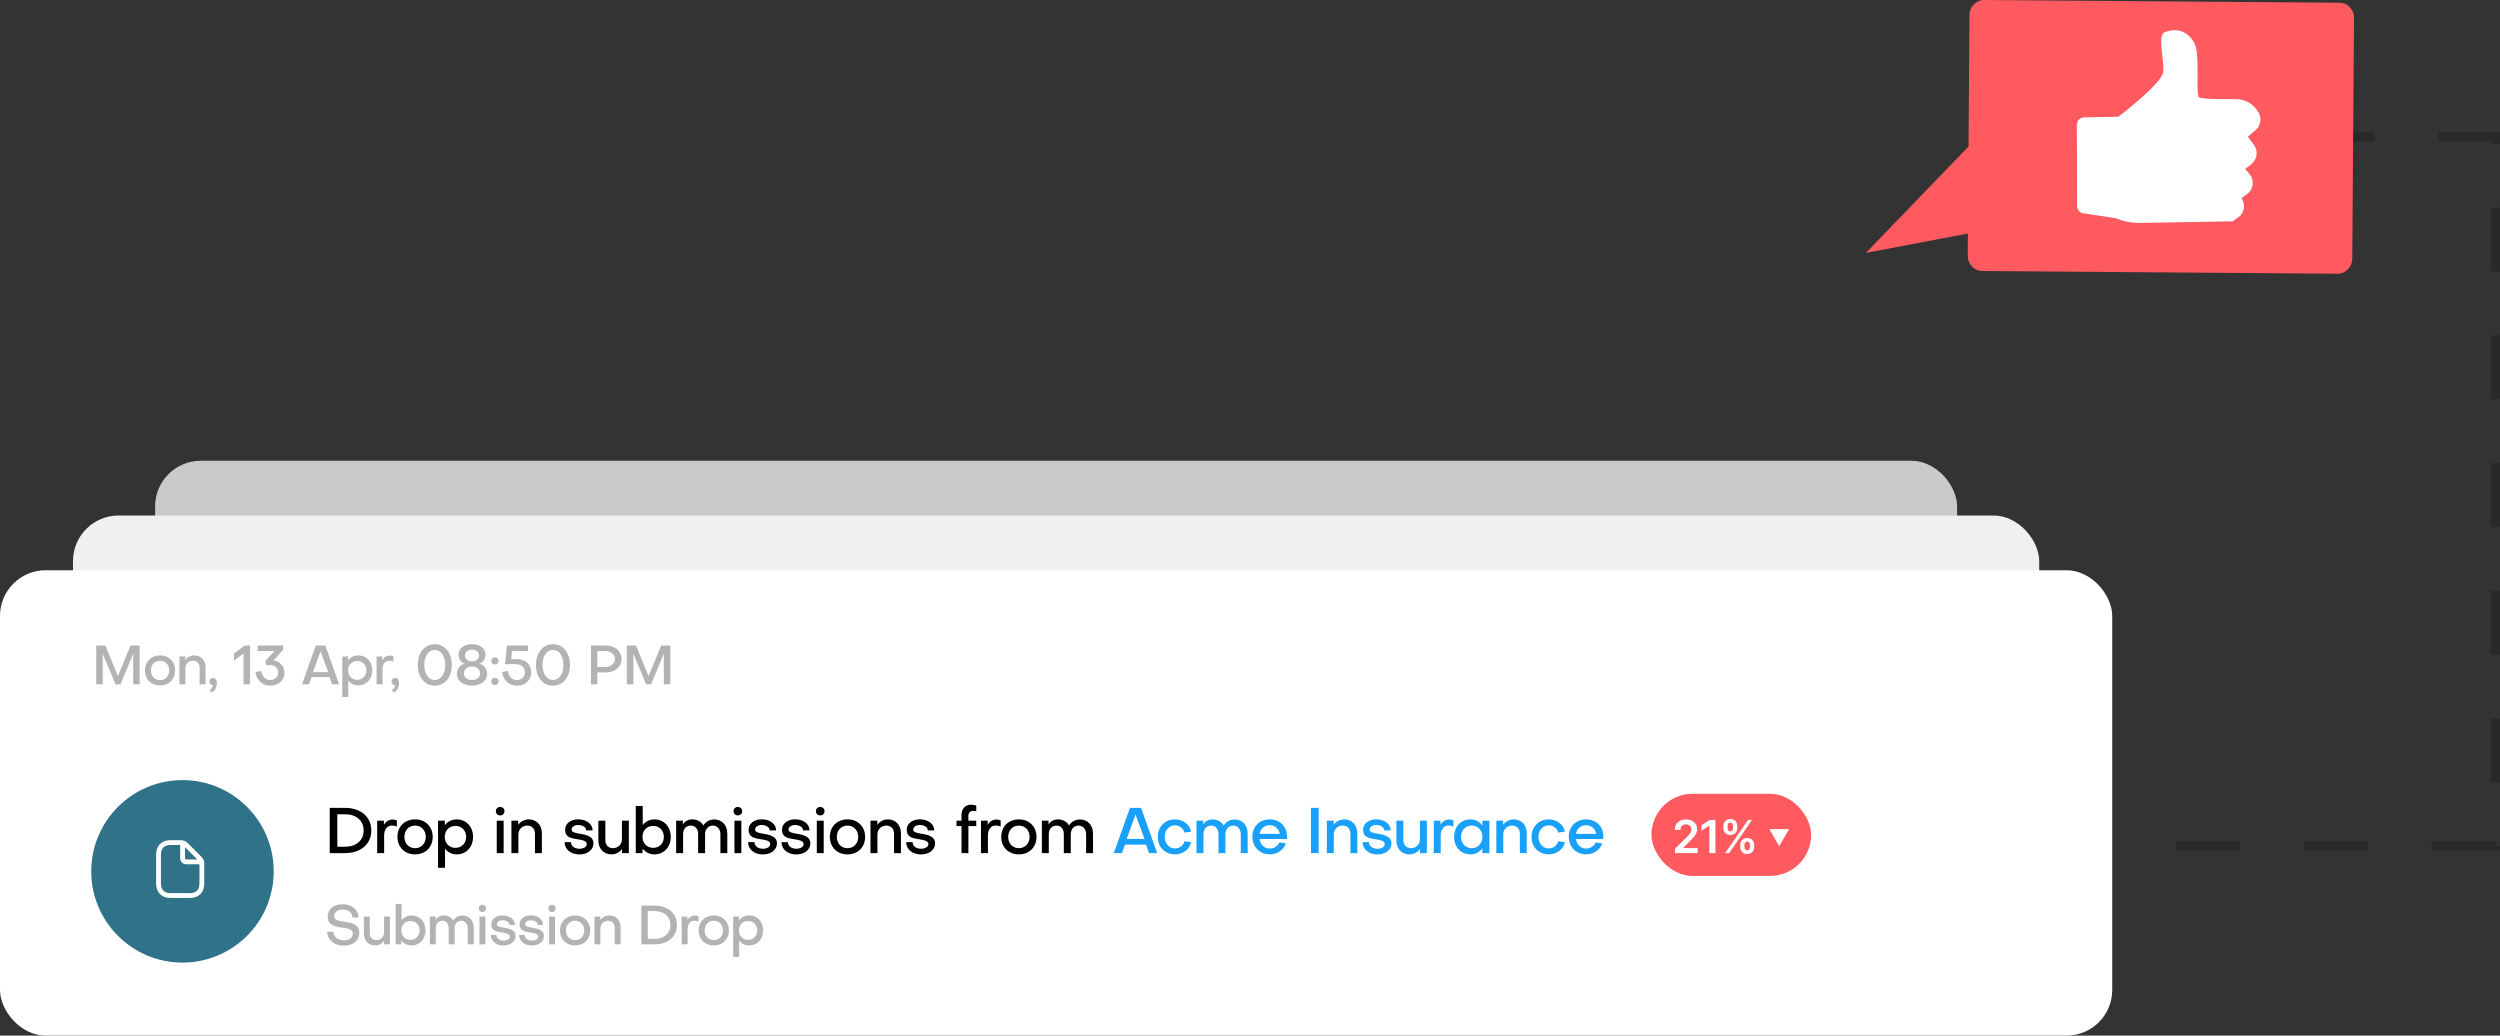 <svg width="548" height="227" viewBox="0 0 548 227" fill="none" xmlns="http://www.w3.org/2000/svg">
<rect x="0" y="0" width="548" height="227" fill="#333333" stroke="none"/>
<path opacity="0.2" d="M478.5 30H547V185.5H428" stroke="black" stroke-width="2" stroke-dasharray="14 14"/>
<g clip-path="url(#clip0_3026_1078)">
<path d="M512.357 60L434.531 59.403C432.768 59.403 431.328 57.91 431.328 56.119L431.71 3.254C431.71 1.463 433.179 0 434.942 0L512.798 0.597C514.59 0.597 516 2.09 516 3.881L515.618 56.746C515.589 58.567 514.149 60.03 512.357 60Z" fill="#FF5A5F"/>
<path d="M434.119 29.403L409 55.433L439.995 49.552L434.119 29.403Z" fill="#FF5A5F"/>
<path d="M456.8 25.731L464.351 25.582C464.351 25.582 473.87 18.358 474.164 15.791C474.458 13.224 472.9 7.821 474.369 7.134C475.838 6.448 478.982 5.91 480.95 9.313C482.39 11.761 481.185 20.746 482.067 21.343C482.625 21.731 486.973 21.761 490.146 21.731C492.232 21.731 494.142 22.895 495.141 24.776C495.816 26.03 495.493 27.612 494.406 28.537L492.732 29.97L494.054 31.761C495.053 33.105 494.788 34.985 493.466 36L492.144 37.045L493.055 38.09C494.23 39.463 493.995 41.552 492.526 42.567L491.351 43.403L491.527 43.731C492.261 45.105 491.85 46.836 490.557 47.702L489.382 48.508L469.228 48.866C467.348 48.895 465.467 48.537 463.734 47.821L456.624 46.746C455.86 46.627 455.302 45.97 455.302 45.194L455.243 27.284C455.243 26.478 455.948 25.761 456.8 25.731Z" fill="white"/>
</g>
<rect opacity="0.8" x="34" y="101" width="395" height="86" rx="10" fill="#F1EFEF"/>
<rect x="16" y="113" width="431" height="94" rx="10" fill="#F1EFEF"/>
<rect y="125" width="463" height="102" rx="10" fill="white"/>
<rect x="362" y="174" width="35" height="18" rx="9" fill="#FF5A5F"/>
<path d="M367.146 187V186.048L369.671 183.573C369.913 183.329 370.114 183.113 370.275 182.923C370.436 182.734 370.557 182.55 370.637 182.373C370.718 182.195 370.758 182.006 370.758 181.805C370.758 181.575 370.706 181.379 370.602 181.215C370.497 181.049 370.354 180.922 370.172 180.832C369.99 180.742 369.782 180.697 369.55 180.697C369.311 180.697 369.102 180.746 368.922 180.846C368.742 180.943 368.602 181.081 368.503 181.261C368.406 181.441 368.357 181.656 368.357 181.904H367.104C367.104 181.442 367.209 181.041 367.42 180.7C367.63 180.359 367.92 180.095 368.29 179.908C368.661 179.721 369.088 179.628 369.568 179.628C370.056 179.628 370.484 179.719 370.854 179.901C371.223 180.084 371.509 180.333 371.713 180.651C371.919 180.968 372.022 181.33 372.022 181.737C372.022 182.009 371.97 182.277 371.866 182.54C371.762 182.803 371.578 183.094 371.315 183.413C371.055 183.733 370.689 184.12 370.218 184.575L368.964 185.849V185.899H372.132V187H367.146ZM376.015 179.727V187H374.698V181.009H374.655L372.954 182.096V180.888L374.762 179.727H376.015ZM381.45 185.636V185.253C381.45 184.971 381.51 184.712 381.628 184.475C381.749 184.238 381.924 184.048 382.154 183.903C382.383 183.759 382.661 183.687 382.988 183.687C383.324 183.687 383.606 183.759 383.833 183.903C384.061 184.045 384.232 184.235 384.348 184.472C384.467 184.708 384.526 184.969 384.526 185.253V185.636C384.526 185.918 384.467 186.177 384.348 186.414C384.23 186.651 384.056 186.841 383.826 186.986C383.599 187.13 383.32 187.202 382.988 187.202C382.657 187.202 382.376 187.13 382.146 186.986C381.917 186.841 381.743 186.651 381.624 186.414C381.508 186.177 381.45 185.918 381.45 185.636ZM382.377 185.253V185.636C382.377 185.823 382.422 185.995 382.512 186.151C382.602 186.308 382.761 186.386 382.988 186.386C383.218 186.386 383.375 186.309 383.46 186.155C383.548 185.999 383.592 185.826 383.592 185.636V185.253C383.592 185.063 383.55 184.891 383.467 184.734C383.385 184.576 383.225 184.496 382.988 184.496C382.766 184.496 382.608 184.576 382.516 184.734C382.423 184.891 382.377 185.063 382.377 185.253ZM377.754 181.474V181.091C377.754 180.807 377.814 180.546 377.935 180.31C378.056 180.073 378.231 179.884 378.46 179.741C378.69 179.597 378.968 179.525 379.295 179.525C379.629 179.525 379.909 179.597 380.137 179.741C380.366 179.884 380.539 180.073 380.655 180.31C380.771 180.546 380.829 180.807 380.829 181.091V181.474C380.829 181.759 380.77 182.019 380.651 182.256C380.535 182.49 380.363 182.678 380.133 182.82C379.903 182.962 379.624 183.033 379.295 183.033C378.961 183.033 378.679 182.962 378.45 182.82C378.222 182.678 378.05 182.489 377.931 182.252C377.813 182.015 377.754 181.756 377.754 181.474ZM378.688 181.091V181.474C378.688 181.664 378.731 181.837 378.819 181.993C378.909 182.147 379.068 182.224 379.295 182.224C379.522 182.224 379.678 182.147 379.764 181.993C379.851 181.837 379.895 181.664 379.895 181.474V181.091C379.895 180.902 379.854 180.729 379.771 180.572C379.688 180.414 379.529 180.335 379.295 180.335C379.07 180.335 378.913 180.414 378.823 180.572C378.733 180.731 378.688 180.904 378.688 181.091ZM378.159 187L383.159 179.727H384.046L379.046 187H378.159Z" fill="white"/>
<path d="M390 185.5L387.835 181.75H392.165L390 185.5Z" fill="white"/>
<path opacity="0.3" d="M22.52 143.304L25.304 150H26.408L29.192 143.292V150H30.62V141.504H28.616L25.844 148.188L23.096 141.504H21.092V150H22.52V143.304ZM35.083 143.664C33.127 143.664 31.771 145.02 31.771 146.952C31.771 148.884 33.127 150.24 35.083 150.24C37.027 150.24 38.395 148.884 38.395 146.952C38.395 145.02 37.027 143.664 35.083 143.664ZM35.083 149.076C33.907 149.076 33.079 148.188 33.079 146.952C33.079 145.716 33.907 144.828 35.083 144.828C36.247 144.828 37.099 145.716 37.099 146.952C37.099 148.188 36.247 149.076 35.083 149.076ZM39.329 143.904V150H40.637V146.496C40.637 145.524 41.393 144.828 42.305 144.828C43.217 144.828 43.757 145.476 43.757 146.376V150H45.053V146.28C45.053 144.768 44.081 143.664 42.593 143.664C41.801 143.664 41.045 144.048 40.613 144.684V143.904H39.329ZM46.633 150.168C46.633 150.588 46.333 151.104 45.901 151.416L46.549 151.764C47.125 151.368 47.545 150.516 47.545 149.688C47.545 149.028 47.197 148.596 46.681 148.596C46.225 148.596 45.889 148.92 45.889 149.376C45.889 149.844 46.189 150.168 46.633 150.168ZM53.384 150H54.812V141.504H53.624L51.296 143.244V144.816L53.384 143.256V150ZM60.176 142.692L58.1 144.972L58.484 145.92C58.676 145.836 58.976 145.776 59.216 145.776C60.236 145.776 60.98 146.484 60.98 147.444C60.98 148.392 60.224 149.076 59.18 149.076C58.208 149.076 57.428 148.236 57.272 147.072L56.012 147.288C56.144 149.028 57.5 150.3 59.228 150.3C61.052 150.3 62.36 149.124 62.36 147.504C62.36 146.052 61.376 144.96 59.96 144.78L62.072 142.404V141.504H56.48V142.692H60.176ZM70.267 142.752L71.947 147.336H68.599L70.267 142.752ZM68.287 148.416H72.247L72.811 150H74.335L71.311 141.504H69.223L66.187 150H67.723L68.287 148.416ZM78.292 149.016C77.128 149.016 76.288 148.14 76.288 146.952C76.288 145.764 77.128 144.888 78.292 144.888C79.444 144.888 80.308 145.74 80.308 146.952C80.308 148.14 79.456 149.016 78.292 149.016ZM81.604 146.952C81.604 145.044 80.308 143.664 78.544 143.664C77.608 143.664 76.828 144.072 76.3 144.756V143.904H75.028V152.76H76.336V149.172C76.852 149.844 77.632 150.24 78.544 150.24C80.32 150.24 81.604 148.86 81.604 146.952ZM82.544 143.904V150H83.852V146.664C83.852 145.584 84.428 144.816 85.292 144.816C85.532 144.816 85.904 144.864 86.24 145.008V143.844C85.976 143.748 85.7 143.688 85.46 143.688C84.764 143.688 84.176 144.06 83.804 144.684V143.904H82.544ZM86.566 150.168C86.566 150.588 86.266 151.104 85.834 151.416L86.482 151.764C87.058 151.368 87.478 150.516 87.478 149.688C87.478 149.028 87.13 148.596 86.614 148.596C86.158 148.596 85.822 148.92 85.822 149.376C85.822 149.844 86.122 150.168 86.566 150.168ZM95.298 150.3C97.53 150.3 99.03 148.392 99.03 145.752C99.03 143.112 97.53 141.204 95.298 141.204C93.066 141.204 91.566 143.112 91.566 145.752C91.566 148.392 93.066 150.3 95.298 150.3ZM95.298 142.464C96.69 142.464 97.59 143.844 97.59 145.752C97.59 147.66 96.69 149.052 95.298 149.052C93.906 149.052 93.006 147.66 93.006 145.752C93.006 143.844 93.906 142.464 95.298 142.464ZM103.46 146.112C104.492 146.112 105.248 146.736 105.248 147.588C105.248 148.452 104.504 149.064 103.46 149.064C102.428 149.064 101.684 148.452 101.684 147.588C101.684 146.736 102.428 146.112 103.46 146.112ZM103.46 142.404C104.372 142.404 105.02 142.932 105.02 143.676C105.02 144.432 104.372 144.984 103.46 144.984C102.56 144.984 101.9 144.432 101.9 143.676C101.9 142.932 102.56 142.404 103.46 142.404ZM103.46 141.192C101.744 141.192 100.496 142.152 100.496 143.508C100.496 144.42 101.06 145.248 101.84 145.476C100.844 145.704 100.136 146.676 100.136 147.744C100.136 149.22 101.528 150.276 103.46 150.276C105.392 150.276 106.784 149.232 106.784 147.744C106.784 146.676 106.064 145.704 105.08 145.476C105.86 145.248 106.424 144.42 106.424 143.508C106.424 142.128 105.176 141.192 103.46 141.192ZM108.474 150.168C108.954 150.168 109.278 149.832 109.278 149.364C109.278 148.908 108.954 148.584 108.474 148.584C108.006 148.584 107.67 148.908 107.67 149.364C107.67 149.832 108.006 150.168 108.474 150.168ZM108.474 145.668C108.954 145.668 109.278 145.344 109.278 144.876C109.278 144.42 108.954 144.084 108.474 144.084C108.006 144.084 107.67 144.42 107.67 144.876C107.67 145.344 108.006 145.668 108.474 145.668ZM113.055 145.584C114.315 145.584 115.047 146.34 115.047 147.384C115.047 148.368 114.303 149.076 113.259 149.076C112.239 149.076 111.447 148.236 111.351 147.072L110.091 147.276C110.223 149.028 111.543 150.3 113.307 150.3C115.131 150.3 116.439 149.076 116.439 147.384C116.439 145.692 115.227 144.468 113.307 144.468H112.047L112.239 142.692H115.755V141.504H111.123L110.691 145.584H113.055ZM121.212 150.3C123.444 150.3 124.944 148.392 124.944 145.752C124.944 143.112 123.444 141.204 121.212 141.204C118.98 141.204 117.48 143.112 117.48 145.752C117.48 148.392 118.98 150.3 121.212 150.3ZM121.212 142.464C122.604 142.464 123.504 143.844 123.504 145.752C123.504 147.66 122.604 149.052 121.212 149.052C119.82 149.052 118.92 147.66 118.92 145.752C118.92 143.844 119.82 142.464 121.212 142.464ZM132.589 142.692C133.885 142.692 134.809 143.424 134.809 144.456C134.821 145.476 133.885 146.208 132.589 146.208H130.933V142.692H132.589ZM132.817 147.408C134.821 147.408 136.249 146.172 136.249 144.456C136.249 142.74 134.821 141.504 132.829 141.504H129.541V150H130.933V147.408H132.817ZM138.836 143.304L141.62 150H142.724L145.508 143.292V150H146.936V141.504H144.932L142.16 148.188L139.412 141.504H137.408V150H138.836V143.304Z" fill="black"/>
<path d="M72.274 187H75.648C79.092 187 81.388 185.026 81.388 182.044C81.388 179.062 79.092 177.088 75.648 177.088H72.274V187ZM79.708 182.044C79.708 184.228 78.07 185.6 75.648 185.6H73.94V178.488H75.648C78.07 178.488 79.708 179.86 79.708 182.044ZM82.678 179.888V187H84.204V183.108C84.204 181.848 84.876 180.952 85.884 180.952C86.164 180.952 86.598 181.008 86.99 181.176V179.818C86.682 179.706 86.36 179.636 86.08 179.636C85.268 179.636 84.582 180.07 84.148 180.798V179.888H82.678ZM90.983 179.608C88.701 179.608 87.119 181.19 87.119 183.444C87.119 185.698 88.701 187.28 90.983 187.28C93.251 187.28 94.847 185.698 94.847 183.444C94.847 181.19 93.251 179.608 90.983 179.608ZM90.983 185.922C89.611 185.922 88.645 184.886 88.645 183.444C88.645 182.002 89.611 180.966 90.983 180.966C92.341 180.966 93.335 182.002 93.335 183.444C93.335 184.886 92.341 185.922 90.983 185.922ZM99.828 185.852C98.47 185.852 97.49 184.83 97.49 183.444C97.49 182.058 98.47 181.036 99.828 181.036C101.172 181.036 102.18 182.03 102.18 183.444C102.18 184.83 101.186 185.852 99.828 185.852ZM103.692 183.444C103.692 181.218 102.18 179.608 100.122 179.608C99.03 179.608 98.12 180.084 97.504 180.882V179.888H96.02V190.22H97.546V186.034C98.148 186.818 99.058 187.28 100.122 187.28C102.194 187.28 103.692 185.67 103.692 183.444ZM108.888 179.888V187H110.4V179.888H108.888ZM109.644 178.74C110.19 178.74 110.582 178.348 110.582 177.802C110.582 177.27 110.19 176.892 109.644 176.892C109.084 176.892 108.692 177.27 108.692 177.802C108.692 178.348 109.084 178.74 109.644 178.74ZM112.102 179.888V187H113.628V182.912C113.628 181.778 114.51 180.966 115.574 180.966C116.638 180.966 117.268 181.722 117.268 182.772V187H118.78V182.66C118.78 180.896 117.646 179.608 115.91 179.608C114.986 179.608 114.104 180.056 113.6 180.798V179.888H112.102ZM130.085 184.858C130.085 183.248 128.335 182.954 126.977 182.73C125.829 182.534 125.297 182.366 125.297 181.834C125.297 181.26 125.941 180.84 126.711 180.84C127.733 180.84 128.475 181.33 128.489 182.03H129.903C129.903 180.616 128.559 179.594 126.725 179.594C125.115 179.594 123.869 180.546 123.869 181.848C123.869 183.542 125.129 183.752 126.795 184.004C127.509 184.102 128.615 184.284 128.615 185.026C128.629 185.614 127.943 186.048 126.991 186.048C125.927 186.048 125.157 185.432 125.157 184.592H123.757C123.757 186.16 125.115 187.294 126.991 187.294C128.797 187.294 130.085 186.272 130.085 184.858ZM137.839 187V179.888H136.327V183.976C136.327 185.11 135.431 185.922 134.381 185.922C133.303 185.922 132.687 185.166 132.687 184.116V179.888H131.161V184.228C131.161 185.992 132.295 187.28 134.045 187.28C134.955 187.28 135.851 186.832 136.341 186.09V187H137.839ZM143.168 181.036C144.526 181.036 145.52 182.058 145.52 183.444C145.52 184.858 144.512 185.852 143.168 185.852C141.81 185.852 140.83 184.83 140.83 183.444C140.83 182.058 141.81 181.036 143.168 181.036ZM147.032 183.444C147.032 181.218 145.534 179.608 143.462 179.608C142.398 179.608 141.488 180.07 140.886 180.854V176.668H139.36V187H140.844V186.006C141.46 186.804 142.37 187.28 143.462 187.28C145.52 187.28 147.032 185.67 147.032 183.444ZM149.737 187V182.828C149.737 181.708 150.409 180.966 151.417 180.966C152.397 180.966 153.027 181.708 153.027 182.828V187H154.553V182.828C154.553 181.75 155.267 180.966 156.261 180.966C157.227 180.98 157.913 181.75 157.913 182.828V187H159.425V182.702C159.425 180.896 158.249 179.622 156.583 179.622C155.561 179.622 154.665 180.14 154.175 180.952C153.755 180.14 152.831 179.608 151.725 179.608C150.871 179.608 150.129 180.014 149.681 180.7V179.888H148.211V187H149.737ZM160.991 179.888V187H162.503V179.888H160.991ZM161.747 178.74C162.293 178.74 162.685 178.348 162.685 177.802C162.685 177.27 162.293 176.892 161.747 176.892C161.187 176.892 160.795 177.27 160.795 177.802C160.795 178.348 161.187 178.74 161.747 178.74ZM170.309 184.858C170.309 183.248 168.559 182.954 167.201 182.73C166.053 182.534 165.521 182.366 165.521 181.834C165.521 181.26 166.165 180.84 166.935 180.84C167.957 180.84 168.699 181.33 168.713 182.03H170.127C170.127 180.616 168.783 179.594 166.949 179.594C165.339 179.594 164.093 180.546 164.093 181.848C164.093 183.542 165.353 183.752 167.019 184.004C167.733 184.102 168.839 184.284 168.839 185.026C168.853 185.614 168.167 186.048 167.215 186.048C166.151 186.048 165.381 185.432 165.381 184.592H163.981C163.981 186.16 165.339 187.294 167.215 187.294C169.021 187.294 170.309 186.272 170.309 184.858ZM177.63 184.858C177.63 183.248 175.88 182.954 174.522 182.73C173.374 182.534 172.842 182.366 172.842 181.834C172.842 181.26 173.486 180.84 174.256 180.84C175.278 180.84 176.02 181.33 176.034 182.03H177.448C177.448 180.616 176.104 179.594 174.27 179.594C172.66 179.594 171.414 180.546 171.414 181.848C171.414 183.542 172.674 183.752 174.34 184.004C175.054 184.102 176.16 184.284 176.16 185.026C176.174 185.614 175.488 186.048 174.536 186.048C173.472 186.048 172.702 185.432 172.702 184.592H171.302C171.302 186.16 172.66 187.294 174.536 187.294C176.342 187.294 177.63 186.272 177.63 184.858ZM179.042 179.888V187H180.554V179.888H179.042ZM179.798 178.74C180.344 178.74 180.736 178.348 180.736 177.802C180.736 177.27 180.344 176.892 179.798 176.892C179.238 176.892 178.846 177.27 178.846 177.802C178.846 178.348 179.238 178.74 179.798 178.74ZM185.77 179.608C183.488 179.608 181.906 181.19 181.906 183.444C181.906 185.698 183.488 187.28 185.77 187.28C188.038 187.28 189.634 185.698 189.634 183.444C189.634 181.19 188.038 179.608 185.77 179.608ZM185.77 185.922C184.398 185.922 183.432 184.886 183.432 183.444C183.432 182.002 184.398 180.966 185.77 180.966C187.128 180.966 188.122 182.002 188.122 183.444C188.122 184.886 187.128 185.922 185.77 185.922ZM190.807 179.888V187H192.333V182.912C192.333 181.778 193.215 180.966 194.279 180.966C195.343 180.966 195.973 181.722 195.973 182.772V187H197.485V182.66C197.485 180.896 196.351 179.608 194.615 179.608C193.691 179.608 192.809 180.056 192.305 180.798V179.888H190.807ZM204.969 184.858C204.969 183.248 203.219 182.954 201.861 182.73C200.713 182.534 200.181 182.366 200.181 181.834C200.181 181.26 200.825 180.84 201.595 180.84C202.617 180.84 203.359 181.33 203.373 182.03H204.787C204.787 180.616 203.443 179.594 201.609 179.594C199.999 179.594 198.753 180.546 198.753 181.848C198.753 183.542 200.013 183.752 201.679 184.004C202.393 184.102 203.499 184.284 203.499 185.026C203.513 185.614 202.827 186.048 201.875 186.048C200.811 186.048 200.041 185.432 200.041 184.592H198.641C198.641 186.16 199.999 187.294 201.875 187.294C203.681 187.294 204.969 186.272 204.969 184.858ZM212.274 178.796C212.288 178.166 212.68 177.746 213.268 177.746C213.534 177.746 213.758 177.788 213.996 177.858V176.584C213.632 176.458 213.254 176.388 212.806 176.388C211.588 176.388 210.762 177.298 210.762 178.67V179.888H209.67V181.078H210.762V187H212.274V181.078H213.996V179.888H212.274V178.796ZM215.029 179.888V187H216.555V183.108C216.555 181.848 217.227 180.952 218.235 180.952C218.515 180.952 218.949 181.008 219.341 181.176V179.818C219.033 179.706 218.711 179.636 218.431 179.636C217.619 179.636 216.933 180.07 216.499 180.798V179.888H215.029ZM223.335 179.608C221.053 179.608 219.471 181.19 219.471 183.444C219.471 185.698 221.053 187.28 223.335 187.28C225.603 187.28 227.199 185.698 227.199 183.444C227.199 181.19 225.603 179.608 223.335 179.608ZM223.335 185.922C221.963 185.922 220.997 184.886 220.997 183.444C220.997 182.002 221.963 180.966 223.335 180.966C224.693 180.966 225.687 182.002 225.687 183.444C225.687 184.886 224.693 185.922 223.335 185.922ZM229.897 187V182.828C229.897 181.708 230.569 180.966 231.577 180.966C232.557 180.966 233.187 181.708 233.187 182.828V187H234.713V182.828C234.713 181.75 235.427 180.966 236.421 180.966C237.387 180.98 238.073 181.75 238.073 182.828V187H239.585V182.702C239.585 180.896 238.409 179.622 236.743 179.622C235.721 179.622 234.825 180.14 234.335 180.952C233.915 180.14 232.991 179.608 231.885 179.608C231.031 179.608 230.289 180.014 229.841 180.7V179.888H228.371V187H229.897Z" fill="black"/>
<path d="M248.906 178.544L250.866 183.892H246.96L248.906 178.544ZM246.596 185.152H251.216L251.874 187H253.652L250.124 177.088H247.688L244.146 187H245.938L246.596 185.152ZM257.535 179.608C255.365 179.608 253.783 181.218 253.783 183.444C253.783 185.67 255.365 187.28 257.549 187.28C259.299 187.28 260.797 186.146 261.091 184.592L259.635 184.41C259.383 185.32 258.557 185.978 257.549 185.978C256.275 185.978 255.309 184.914 255.295 183.444C255.295 181.974 256.289 180.91 257.549 180.91C258.529 180.91 259.397 181.568 259.621 182.492L261.077 182.31C260.825 180.742 259.341 179.608 257.535 179.608ZM263.8 187V182.828C263.8 181.708 264.472 180.966 265.48 180.966C266.46 180.966 267.09 181.708 267.09 182.828V187H268.616V182.828C268.616 181.75 269.33 180.966 270.324 180.966C271.29 180.98 271.976 181.75 271.976 182.828V187H273.488V182.702C273.488 180.896 272.312 179.622 270.646 179.622C269.624 179.622 268.728 180.14 268.238 180.952C267.818 180.14 266.894 179.608 265.788 179.608C264.934 179.608 264.192 180.014 263.744 180.7V179.888H262.274V187H263.8ZM276.104 182.786C276.3 181.652 277.14 180.882 278.288 180.882C279.464 180.882 280.36 181.666 280.528 182.786H276.104ZM274.522 183.36C274.522 185.642 276.118 187.28 278.344 187.28C279.968 187.28 281.438 186.272 281.844 184.872L280.416 184.662C280.15 185.446 279.268 186.006 278.316 186.006C277.154 186.006 276.272 185.166 276.09 183.906L282.082 183.92C282.096 183.752 282.11 183.542 282.11 183.374C282.11 181.176 280.542 179.608 278.33 179.608C276.118 179.608 274.522 181.176 274.522 183.36ZM287.372 177.088V187H289.052V177.088H287.372ZM290.844 179.888V187H292.37V182.912C292.37 181.778 293.252 180.966 294.316 180.966C295.38 180.966 296.01 181.722 296.01 182.772V187H297.522V182.66C297.522 180.896 296.388 179.608 294.652 179.608C293.728 179.608 292.846 180.056 292.342 180.798V179.888H290.844ZM305.007 184.858C305.007 183.248 303.257 182.954 301.899 182.73C300.751 182.534 300.219 182.366 300.219 181.834C300.219 181.26 300.863 180.84 301.633 180.84C302.655 180.84 303.397 181.33 303.411 182.03H304.825C304.825 180.616 303.481 179.594 301.647 179.594C300.037 179.594 298.791 180.546 298.791 181.848C298.791 183.542 300.051 183.752 301.717 184.004C302.431 184.102 303.537 184.284 303.537 185.026C303.551 185.614 302.865 186.048 301.913 186.048C300.849 186.048 300.079 185.432 300.079 184.592H298.679C298.679 186.16 300.037 187.294 301.913 187.294C303.719 187.294 305.007 186.272 305.007 184.858ZM312.761 187V179.888H311.249V183.976C311.249 185.11 310.353 185.922 309.303 185.922C308.225 185.922 307.609 185.166 307.609 184.116V179.888H306.083V184.228C306.083 185.992 307.217 187.28 308.967 187.28C309.877 187.28 310.773 186.832 311.263 186.09V187H312.761ZM314.281 179.888V187H315.807V183.108C315.807 181.848 316.479 180.952 317.487 180.952C317.767 180.952 318.201 181.008 318.593 181.176V179.818C318.285 179.706 317.963 179.636 317.683 179.636C316.871 179.636 316.185 180.07 315.751 180.798V179.888H314.281ZM322.6 185.922C321.242 185.922 320.248 184.872 320.248 183.444C320.248 182.002 321.242 180.966 322.6 180.966C323.958 180.966 324.938 182.002 324.938 183.444C324.938 184.886 323.958 185.922 322.6 185.922ZM324.952 180.952C324.35 180.112 323.412 179.608 322.306 179.608C320.22 179.608 318.736 181.218 318.736 183.444C318.736 185.67 320.22 187.28 322.306 187.28C323.412 187.28 324.35 186.776 324.952 185.936V187H326.478V179.888H324.952V180.952ZM327.992 179.888V187H329.518V182.912C329.518 181.778 330.4 180.966 331.464 180.966C332.528 180.966 333.158 181.722 333.158 182.772V187H334.67V182.66C334.67 180.896 333.536 179.608 331.8 179.608C330.876 179.608 329.994 180.056 329.49 180.798V179.888H327.992ZM339.467 179.608C337.297 179.608 335.715 181.218 335.715 183.444C335.715 185.67 337.297 187.28 339.481 187.28C341.231 187.28 342.729 186.146 343.023 184.592L341.567 184.41C341.315 185.32 340.489 185.978 339.481 185.978C338.207 185.978 337.241 184.914 337.227 183.444C337.227 181.974 338.221 180.91 339.481 180.91C340.461 180.91 341.329 181.568 341.553 182.492L343.009 182.31C342.757 180.742 341.273 179.608 339.467 179.608ZM345.451 182.786C345.647 181.652 346.487 180.882 347.635 180.882C348.811 180.882 349.707 181.666 349.875 182.786H345.451ZM343.869 183.36C343.869 185.642 345.465 187.28 347.691 187.28C349.315 187.28 350.785 186.272 351.191 184.872L349.763 184.662C349.497 185.446 348.615 186.006 347.663 186.006C346.501 186.006 345.619 185.166 345.437 183.906L351.429 183.92C351.443 183.752 351.457 183.542 351.457 183.374C351.457 181.176 349.889 179.608 347.677 179.608C345.465 179.608 343.869 181.176 343.869 183.36Z" fill="#18A0FB"/>
<path opacity="0.3" d="M78.764 204.456C78.764 202.548 77.048 202.26 75.464 202.044C74.24 201.876 73.256 201.72 73.256 200.748C73.256 199.968 74 199.392 75.152 199.392C76.364 199.392 77.24 200.112 77.24 201.12H78.572C78.572 199.428 77.132 198.204 75.14 198.204C73.16 198.204 71.828 199.32 71.828 200.892C71.828 202.848 73.46 203.136 75.056 203.352C76.256 203.52 77.336 203.664 77.336 204.636C77.336 205.488 76.628 206.112 75.416 206.112C74.048 206.112 73.088 205.32 73.088 204.228H71.72C71.72 206.004 73.256 207.3 75.38 207.3C77.456 207.3 78.764 206.112 78.764 204.456ZM85.476 207V200.904H84.18V204.408C84.18 205.38 83.412 206.076 82.512 206.076C81.588 206.076 81.06 205.428 81.06 204.528V200.904H79.752V204.624C79.752 206.136 80.724 207.24 82.224 207.24C83.004 207.24 83.772 206.856 84.192 206.22V207H85.476ZM89.972 201.888C91.136 201.888 91.988 202.764 91.988 203.952C91.988 205.164 91.124 206.016 89.972 206.016C88.808 206.016 87.968 205.14 87.968 203.952C87.968 202.764 88.808 201.888 89.972 201.888ZM93.284 203.952C93.284 202.044 92 200.664 90.224 200.664C89.312 200.664 88.532 201.06 88.016 201.732V198.144H86.708V207H87.98V206.148C88.508 206.832 89.288 207.24 90.224 207.24C91.988 207.24 93.284 205.86 93.284 203.952ZM95.531 207V203.424C95.531 202.464 96.107 201.828 96.971 201.828C97.811 201.828 98.351 202.464 98.351 203.424V207H99.659V203.424C99.659 202.5 100.271 201.828 101.123 201.828C101.951 201.84 102.539 202.5 102.539 203.424V207H103.835V203.316C103.835 201.768 102.827 200.676 101.399 200.676C100.523 200.676 99.755 201.12 99.335 201.816C98.975 201.12 98.183 200.664 97.235 200.664C96.503 200.664 95.867 201.012 95.483 201.6V200.904H94.223V207H95.531ZM105.106 200.904V207H106.402V200.904H105.106ZM105.754 199.92C106.222 199.92 106.558 199.584 106.558 199.116C106.558 198.66 106.222 198.336 105.754 198.336C105.274 198.336 104.938 198.66 104.938 199.116C104.938 199.584 105.274 199.92 105.754 199.92ZM113.022 205.164C113.022 203.784 111.522 203.532 110.358 203.34C109.374 203.172 108.918 203.028 108.918 202.572C108.918 202.08 109.47 201.72 110.13 201.72C111.006 201.72 111.642 202.14 111.654 202.74H112.866C112.866 201.528 111.714 200.652 110.142 200.652C108.762 200.652 107.694 201.468 107.694 202.584C107.694 204.036 108.774 204.216 110.202 204.432C110.814 204.516 111.762 204.672 111.762 205.308C111.774 205.812 111.186 206.184 110.37 206.184C109.458 206.184 108.798 205.656 108.798 204.936H107.598C107.598 206.28 108.762 207.252 110.37 207.252C111.918 207.252 113.022 206.376 113.022 205.164ZM119.225 205.164C119.225 203.784 117.725 203.532 116.561 203.34C115.577 203.172 115.121 203.028 115.121 202.572C115.121 202.08 115.673 201.72 116.333 201.72C117.209 201.72 117.845 202.14 117.857 202.74H119.069C119.069 201.528 117.917 200.652 116.345 200.652C114.965 200.652 113.897 201.468 113.897 202.584C113.897 204.036 114.977 204.216 116.405 204.432C117.017 204.516 117.965 204.672 117.965 205.308C117.977 205.812 117.389 206.184 116.573 206.184C115.661 206.184 115.001 205.656 115.001 204.936H113.801C113.801 206.28 114.965 207.252 116.573 207.252C118.121 207.252 119.225 206.376 119.225 205.164ZM120.364 200.904V207H121.66V200.904H120.364ZM121.012 199.92C121.48 199.92 121.816 199.584 121.816 199.116C121.816 198.66 121.48 198.336 121.012 198.336C120.532 198.336 120.196 198.66 120.196 199.116C120.196 199.584 120.532 199.92 121.012 199.92ZM126.06 200.664C124.104 200.664 122.748 202.02 122.748 203.952C122.748 205.884 124.104 207.24 126.06 207.24C128.004 207.24 129.372 205.884 129.372 203.952C129.372 202.02 128.004 200.664 126.06 200.664ZM126.06 206.076C124.884 206.076 124.056 205.188 124.056 203.952C124.056 202.716 124.884 201.828 126.06 201.828C127.224 201.828 128.076 202.716 128.076 203.952C128.076 205.188 127.224 206.076 126.06 206.076ZM130.305 200.904V207H131.613V203.496C131.613 202.524 132.369 201.828 133.281 201.828C134.193 201.828 134.733 202.476 134.733 203.376V207H136.029V203.28C136.029 201.768 135.057 200.664 133.569 200.664C132.777 200.664 132.021 201.048 131.589 201.684V200.904H130.305ZM140.572 207H143.464C146.416 207 148.384 205.308 148.384 202.752C148.384 200.196 146.416 198.504 143.464 198.504H140.572V207ZM146.944 202.752C146.944 204.624 145.54 205.8 143.464 205.8H142V199.704H143.464C145.54 199.704 146.944 200.88 146.944 202.752ZM149.419 200.904V207H150.727V203.664C150.727 202.584 151.303 201.816 152.167 201.816C152.407 201.816 152.779 201.864 153.115 202.008V200.844C152.851 200.748 152.575 200.688 152.335 200.688C151.639 200.688 151.051 201.06 150.679 201.684V200.904H149.419ZM156.466 200.664C154.51 200.664 153.154 202.02 153.154 203.952C153.154 205.884 154.51 207.24 156.466 207.24C158.41 207.24 159.778 205.884 159.778 203.952C159.778 202.02 158.41 200.664 156.466 200.664ZM156.466 206.076C155.29 206.076 154.462 205.188 154.462 203.952C154.462 202.716 155.29 201.828 156.466 201.828C157.63 201.828 158.482 202.716 158.482 203.952C158.482 205.188 157.63 206.076 156.466 206.076ZM163.976 206.016C162.812 206.016 161.972 205.14 161.972 203.952C161.972 202.764 162.812 201.888 163.976 201.888C165.128 201.888 165.992 202.74 165.992 203.952C165.992 205.14 165.14 206.016 163.976 206.016ZM167.288 203.952C167.288 202.044 165.992 200.664 164.228 200.664C163.292 200.664 162.512 201.072 161.984 201.756V200.904H160.712V209.76H162.02V206.172C162.536 206.844 163.316 207.24 164.228 207.24C166.004 207.24 167.288 205.86 167.288 203.952Z" fill="black"/>
<circle cx="40" cy="191" r="20" fill="#307388"/>
<path d="M40.136 184.231C40.35 184.28 40.543 184.36 40.729 184.477C40.917 184.594 41.062 184.718 41.358 185.015L43.93 187.586C44.227 187.883 44.35 188.027 44.468 188.215C44.583 188.398 44.666 188.598 44.713 188.808C44.763 189.024 44.778 189.213 44.778 189.634V193.261C44.778 194.306 44.68 194.812 44.398 195.34C44.146 195.814 43.758 196.202 43.284 196.453C42.757 196.736 42.25 196.833 41.205 196.833H37.795C36.75 196.833 36.244 196.736 35.716 196.453C35.242 196.202 34.854 195.814 34.603 195.34C34.319 194.812 34.222 194.305 34.222 193.26V187.368C34.222 186.69 34.345 186.142 34.602 185.66C34.854 185.186 35.242 184.798 35.716 184.547C36.197 184.289 36.745 184.167 37.424 184.167H39.31C39.731 184.167 39.92 184.181 40.136 184.231V184.231ZM39.408 185.223L37.424 185.222C36.911 185.222 36.533 185.307 36.214 185.477C35.923 185.63 35.686 185.868 35.533 186.158C35.362 186.478 35.278 186.856 35.278 187.369V193.261C35.278 194.147 35.344 194.489 35.533 194.842C35.69 195.138 35.919 195.366 36.214 195.523C36.567 195.712 36.909 195.778 37.795 195.778H41.205C42.091 195.778 42.433 195.712 42.786 195.523C43.076 195.37 43.314 195.133 43.467 194.843C43.656 194.489 43.722 194.147 43.722 193.261V189.634C43.722 189.562 43.722 189.499 43.721 189.444H40.819C40.469 189.444 40.134 189.305 39.886 189.058C39.639 188.811 39.5 188.475 39.5 188.125L39.501 185.223L39.408 185.223V185.223ZM40.612 185.761L40.556 185.705V188.125C40.556 188.187 40.577 188.247 40.617 188.294C40.656 188.341 40.711 188.374 40.772 188.385L40.819 188.389L43.24 188.39L43.183 188.332L40.612 185.762V185.761Z" fill="white"/>
<defs>
<clipPath id="clip0_3026_1078">
<rect width="107" height="60" fill="white" transform="matrix(-1 0 0 1 516 0)"/>
</clipPath>
</defs>
</svg>
